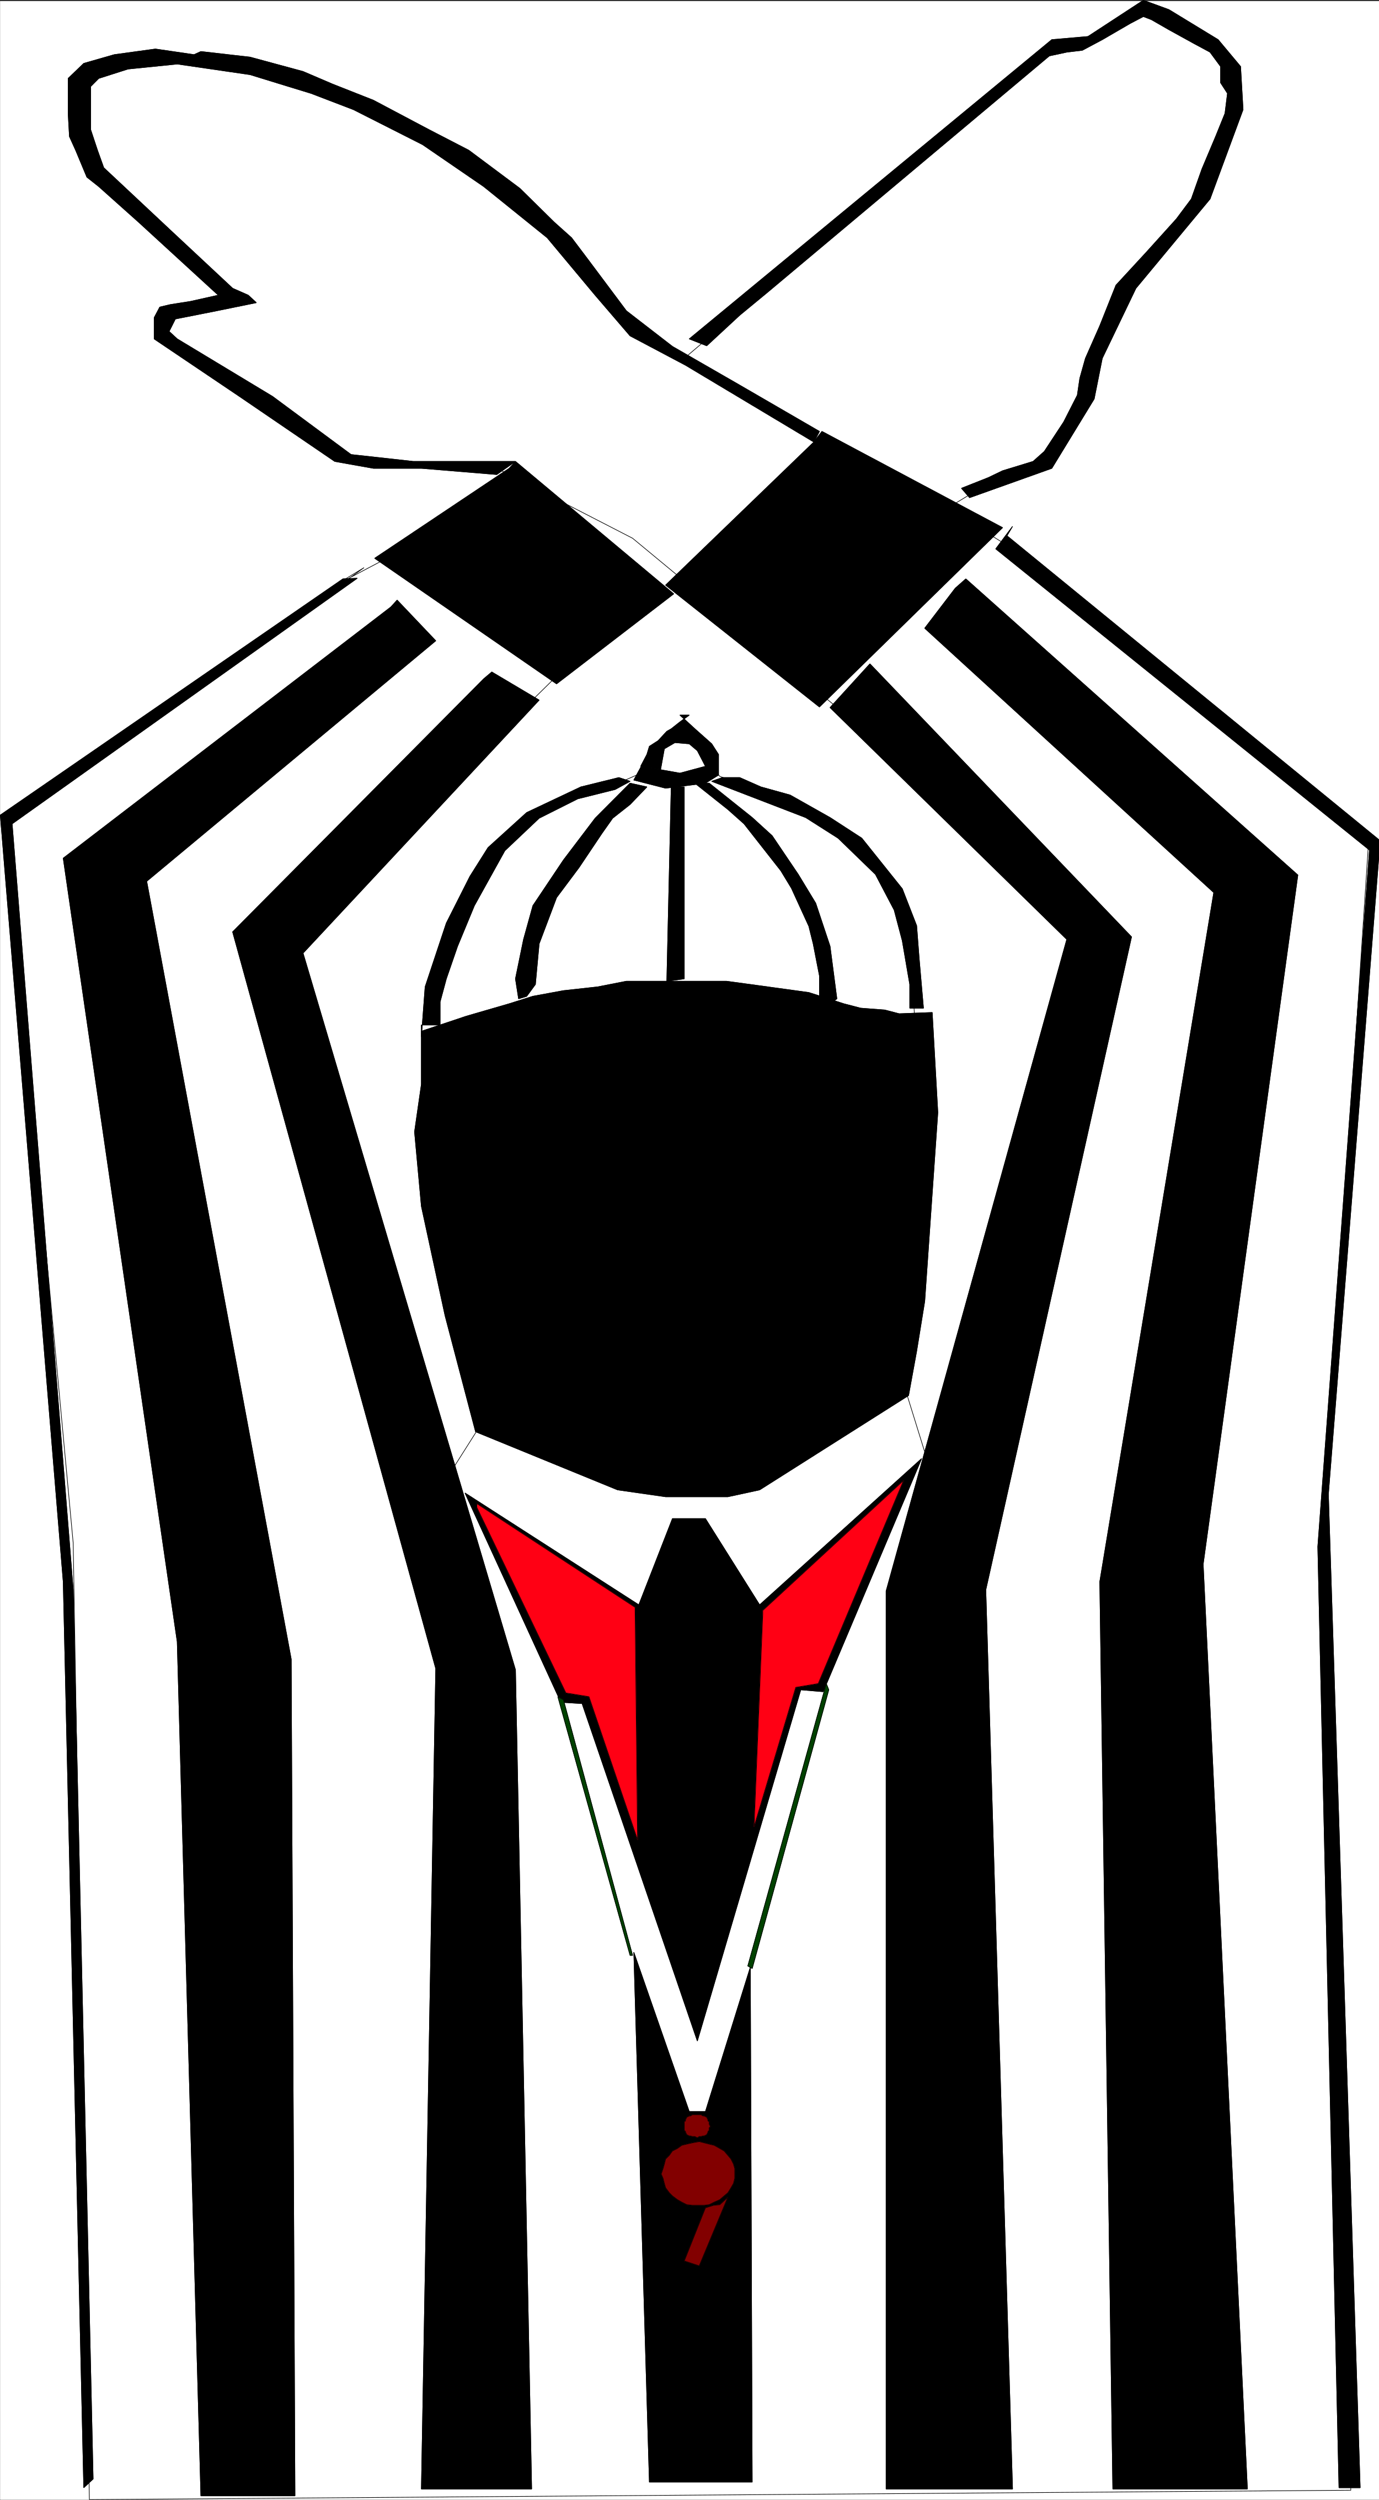 <svg width="2202.578" height="3991.802" viewBox="0 0 1651.934 2993.852" xmlns="http://www.w3.org/2000/svg"><rect x="0" y="0" width="1651.934" height="2993.852" fill="#333333" stroke="none"/><defs><clipPath id="a"><path d="M0 0h1651.57v2993H0Zm0 0"/></clipPath><clipPath id="b"><path d="M0 0h1651.57v2992.184H0Zm0 0"/></clipPath><clipPath id="c"><path d="M7 10h1632v2982.184H7Zm0 0"/></clipPath><clipPath id="d"><path d="M6 9h1634v2983.184H6Zm0 0"/></clipPath><clipPath id="e"><path d="M1192 629h459.57v2349H1192Zm0 0"/></clipPath><clipPath id="f"><path d="M1191 628h460.57v2351H1191Zm0 0"/></clipPath></defs><g clip-path="url(#a)" transform="translate(.363 1.303)"><path style="fill:#fff;fill-opacity:1;fill-rule:nonzero;stroke:none" d="M0 2992.184h1652.871V-.961H0Zm0 0"/></g><g clip-path="url(#b)" transform="translate(.363 1.303)"><path style="fill:#fff;fill-opacity:1;fill-rule:evenodd;stroke:#fff;stroke-width:.14;stroke-linecap:square;stroke-linejoin:bevel;stroke-miterlimit:10;stroke-opacity:1" d="M0 .5h317.25V575H0Zm0 0" transform="matrix(5.21 0 0 -5.21 0 2994.79)"/></g><g clip-path="url(#c)" transform="translate(.363 1.303)"><path style="fill:#fff;fill-opacity:1;fill-rule:evenodd;stroke:none" d="m396.219 702.441 158.957-83.828 158.957 142.91-158.957 156.403-209.7 201.316 50.743 275.348 119.414 404.816 97.742-154.164-88.781-417.527-8.961-48.61 28.344-83.828 42.566-74.816 88.047-68.094 55.226-11.254 52.985-23.187 20.894-40.375 29.852 3.699 18.652 36.676 9.692 10.472 88.047 32.2 82.058 51.633 46.266 76.324 13.441 67.312 8.961 155.676-18.652 344.227 48.508 156.351 189.539-656.254-29.856-71.793L757.43 643.31l-162.707-83.78-185.79-11.984L194.02 400.105l2.968-23.914 68.668-19.484h11.203L167.137 249.691l-60.438-59.859-9.687-59.863 6.718-43.403 42.516-16.46h100.031l99.2 12.761 129.882 62.106 129.051 80.804 88.832 83.778 61.164 71.117 64.918 47.152 289.57-246.226 150.727-122.696 47.723-12.71 65.699-35.95 49.234 23.965 33.606 24.695 20.11 30.688v53.14l-23.86 50.852-22.406 56.11-39.543 47.152-36.575 40.43-20.89 43.398-18.653 42.672-14.171 40.375-19.38 47.152-29.855 40.43-76.847 32.144-39.543 23.965 97.011 59.863 407.422 344.958-50.02 763.992 29.126 1204.761-1511.11 11.2L87.32 1846.559 7.45 988.262l428.316-309.785Zm0 0"/></g><g clip-path="url(#d)" transform="translate(.363 1.303)"><path style="fill:none;stroke:#fff;stroke-width:.14;stroke-linecap:square;stroke-linejoin:bevel;stroke-miterlimit:10;stroke-opacity:1" d="m76.05 439.99 30.51 16.09 30.51-27.43-30.51-30.02-40.25-38.64 9.74-52.85 22.92-77.7 18.76 29.59-17.04 80.14-1.72 9.33 5.44 16.09 8.17 14.36 16.9 13.07 10.6 2.16 10.17 4.45 4.01 7.75 5.73-.71 3.58-7.04 1.86-2.01 16.9-6.18 15.75-9.91 8.88-14.65 2.58-12.92 1.72-29.88-3.58-66.07 9.31-30.01 36.38 125.96-5.73 13.78-102.26 84.6-31.23 16.08-35.66 2.3-41.25 28.3.57 4.59 13.18 3.74h2.15l-21.06 20.54-11.6 11.49-1.86 11.49 1.29 8.33 8.16 3.16h19.2l19.04-2.45 24.93-11.92 24.77-15.51 17.05-16.08 11.74-13.65 12.46-9.05 55.58 47.26 28.93 23.55 9.16 2.44 12.61 6.9 9.45-4.6 6.45-4.74 3.86-5.89v-10.2l-4.58-9.76-4.3-10.77-7.59-9.05-7.02-7.76-4.01-8.33-3.58-8.19-2.72-7.75-3.72-9.05-5.73-7.76-14.75-6.17-7.59-4.6 18.62-11.49 78.2-66.21-9.6-146.64 5.59-231.24L20.48.5l-3.72 219.89L1.43 385.13l82.21 59.46Zm0 0" transform="matrix(5.21 0 0 -5.21 0 2994.79)"/></g><path style="fill:none;stroke:#000;stroke-width:.14;stroke-linecap:square;stroke-linejoin:bevel;stroke-miterlimit:10;stroke-opacity:1" d="m76.05 439.99 30.51 16.09 30.51-27.43-30.51-30.02-40.25-38.64 9.74-52.85 22.92-77.7 18.76 29.59-17.04 80.14-1.72 9.33 5.44 16.09 8.17 14.36 16.9 13.07 10.6 2.16 10.17 4.45 4.01 7.75 5.73-.71 3.58-7.04 1.86-2.01 16.9-6.18 15.75-9.91 8.88-14.65 2.58-12.92 1.72-29.88-3.58-66.07 9.31-30.01 36.38 125.96-5.73 13.78-102.26 84.6-31.23 16.08-35.66 2.3-41.25 28.3.57 4.59 13.18 3.74h2.15l-21.06 20.54-11.6 11.49-1.86 11.49 1.29 8.33 8.16 3.16h19.2l19.04-2.45 24.93-11.92 24.77-15.51 17.05-16.08 11.74-13.65 12.46-9.05 55.58 47.26 28.93 23.55 9.16 2.44 12.61 6.9 9.45-4.6 6.45-4.74 3.86-5.89v-10.2l-4.58-9.76-4.3-10.77-7.59-9.05-7.02-7.76-4.01-8.33-3.58-8.19-2.72-7.75-3.72-9.05-5.73-7.76-14.75-6.17-7.59-4.6 18.62-11.49 78.2-66.21-9.6-146.64 5.59-231.24L20.48.5l-3.72 219.89L1.43 385.13l82.21 59.46Zm0 0" transform="matrix(5.21 0 0 -5.21 .363 2996.093)"/><path style="fill:#000;fill-opacity:1;fill-rule:evenodd;stroke:#000;stroke-width:.14;stroke-linecap:square;stroke-linejoin:bevel;stroke-miterlimit:10;stroke-opacity:1" d="m44.54 562.5 1.58.72 11.31-1.29 12.18-3.3 6.73-2.88 9.45-3.73 12.75-6.75 9.17-4.74 11.74-8.76 7.88-7.76 4.01-3.59 3.58-4.74 9.02-12.06 10.6-8.19 15.47-8.9 18.33-10.63-1.28-2.44-29.51 17.66-12.75 6.75-8.02 9.34-11.03 13.21-14.61 11.78-14.03 9.62-15.9 8.05-9.74 3.73-7.02 2.15-7.02 2.16-16.75 2.44-11.32-1.15-6.73-2.15-1.86-1.87v-9.91l1.57-4.74 1.44-4.02 15.03-14.08 14.61-13.64 3.58-1.58 1.87-1.72-9.17-1.87-9.45-1.87-1.44-2.87 1.87-1.72 21.91-13.22 18.05-13.36L94.96 469h23.49l-4.3-3.01-17.33 1.43H85.79L76.91 469 55 483.94l-19.62 13.22v4.88l1.29 2.44 2.43.57 4.58.72 6.45 1.44-18.33 16.8-9.17 8.19-2.72 2.15-2.58 6.18-1.43 3.16-.29 5.17v8.19l3.58 3.44 7.02 2.01 9.45 1.3zm0 0" transform="matrix(5.21 0 0 -5.21 .363 2996.093)"/><path style="fill:none;stroke:#000;stroke-width:.14;stroke-linecap:square;stroke-linejoin:bevel;stroke-miterlimit:10;stroke-opacity:1" d="m44.54 562.5 1.58.72 11.31-1.29 12.18-3.3 6.73-2.88 9.45-3.73 12.75-6.75 9.17-4.74 11.74-8.76 7.88-7.76 4.01-3.59 3.58-4.74 9.02-12.06 10.6-8.19 15.47-8.9 18.33-10.63-1.28-2.44-29.51 17.66-12.75 6.75-8.02 9.34-11.03 13.21-14.61 11.78-14.03 9.62-15.9 8.05-9.74 3.73-7.02 2.15-7.02 2.16-16.75 2.44-11.32-1.15-6.73-2.15-1.86-1.87v-9.91l1.57-4.74 1.44-4.02 15.03-14.08 14.61-13.64 3.58-1.58 1.87-1.72-9.17-1.87-9.45-1.87-1.44-2.87 1.87-1.72 21.91-13.22 18.05-13.36L94.96 469h23.49l-4.3-3.01-17.33 1.43H85.79L76.91 469 55 483.94l-19.62 13.22v4.88l1.29 2.44 2.43.57 4.58.72 6.45 1.44-18.33 16.8-9.17 8.19-2.72 2.15-2.58 6.18-1.43 3.16-.29 5.17v8.19l3.58 3.44 7.02 2.01 9.45 1.3zm0 0" transform="matrix(5.21 0 0 -5.21 .363 2996.093)"/><path style="fill:#000;fill-opacity:1;fill-rule:evenodd;stroke:#000;stroke-width:.14;stroke-linecap:square;stroke-linejoin:bevel;stroke-miterlimit:10;stroke-opacity:1" d="m118.45 469 36.38-30.44-26.93-20.69-41.82 28.87 30.94 20.68zm0 0" transform="matrix(5.21 0 0 -5.21 .363 2996.093)"/><path style="fill:none;stroke:#000;stroke-width:.14;stroke-linecap:square;stroke-linejoin:bevel;stroke-miterlimit:10;stroke-opacity:1" d="m118.45 469 36.38-30.44-26.93-20.69-41.82 28.87 30.94 20.68zm0 0" transform="matrix(5.21 0 0 -5.21 .363 2996.093)"/><g clip-path="url(#e)" transform="translate(.363 1.303)"><path style="fill:#000;fill-opacity:1;fill-rule:evenodd;stroke:none" d="m1205.906 640.34 446.965 365.168-61.945 782.699 38.086 1189.754h-25.375l-25.371-1126.922 61.894-834.328-447.695-360.691 20.11-26.934zm0 0"/></g><g clip-path="url(#f)" transform="translate(.363 1.303)"><path style="fill:none;stroke:#000;stroke-width:.14;stroke-linecap:square;stroke-linejoin:bevel;stroke-miterlimit:10;stroke-opacity:1" d="m231.46 451.91 85.79-70.09-11.89-150.23 7.31-228.36h-4.87l-4.87 216.3 11.88 160.14-85.93 69.23 3.86 5.17zm0 0" transform="matrix(5.21 0 0 -5.21 0 2994.79)"/><path style="fill:none;stroke:#000;stroke-width:.14;stroke-linecap:square;stroke-linejoin:bevel;stroke-miterlimit:10;stroke-opacity:1" d="m231.46 451.91 85.79-70.09-11.89-150.23 7.31-228.36h-4.87l-4.87 216.3 11.88 160.14-85.93 69.23 3.86 5.17zm0 0" transform="matrix(5.21 0 0 -5.21 0 2994.79)"/></g><path style="fill:#000;fill-opacity:1;fill-rule:evenodd;stroke:#000;stroke-width:.14;stroke-linecap:square;stroke-linejoin:bevel;stroke-miterlimit:10;stroke-opacity:1" d="m222 442 76.34-68.07-21.77-158.42L286.74 2.94H255.8l-3 208.55 26.21 158.41-66.46 60.76 7.02 9.19zm0 0" transform="matrix(5.21 0 0 -5.21 .363 2996.093)"/><path style="fill:none;stroke:#000;stroke-width:.14;stroke-linecap:square;stroke-linejoin:bevel;stroke-miterlimit:10;stroke-opacity:1" d="m222 442 76.34-68.07-21.77-158.42L286.74 2.94H255.8l-3 208.55 26.21 158.41-66.46 60.76 7.02 9.19zm0 0" transform="matrix(5.21 0 0 -5.21 .363 2996.093)"/><path style="fill:#000;fill-opacity:1;fill-rule:evenodd;stroke:#000;stroke-width:.14;stroke-linecap:square;stroke-linejoin:bevel;stroke-miterlimit:10;stroke-opacity:1" d="M82.07 442.15 2.72 385.7l14.04-176.08L21.34 5.24l-2.15-2.01-4.72 208.26L0 387.71 78.78 442Zm0 0" transform="matrix(5.21 0 0 -5.21 .363 2996.093)"/><path style="fill:none;stroke:#000;stroke-width:.14;stroke-linecap:square;stroke-linejoin:bevel;stroke-miterlimit:10;stroke-opacity:1" d="M82.07 442.15 2.72 385.7l14.04-176.08L21.34 5.24l-2.15-2.01-4.72 208.26L0 387.71 78.78 442Zm0 0" transform="matrix(5.21 0 0 -5.21 .363 2996.093)"/><path style="fill:#000;fill-opacity:1;fill-rule:evenodd;stroke:#000;stroke-width:.14;stroke-linecap:square;stroke-linejoin:bevel;stroke-miterlimit:10;stroke-opacity:1" d="m91.24 437.12 8.88-9.34-66.46-55.29 33.23-178.81.86-192.32H46.12L40.68 197.7 14.47 377.8l75.33 57.74zm0 0" transform="matrix(5.21 0 0 -5.21 .363 2996.093)"/><path style="fill:none;stroke:#000;stroke-width:.14;stroke-linecap:square;stroke-linejoin:bevel;stroke-miterlimit:10;stroke-opacity:1" d="m91.24 437.12 8.88-9.34-66.46-55.29 33.23-178.81.86-192.32H46.12L40.68 197.7 14.47 377.8l75.33 57.74zm0 0" transform="matrix(5.21 0 0 -5.21 .363 2996.093)"/><path style="fill:#000;fill-opacity:1;fill-rule:evenodd;stroke:#000;stroke-width:.14;stroke-linecap:square;stroke-linejoin:bevel;stroke-miterlimit:10;stroke-opacity:1" d="m199.95 422.47 60.15-62.76-33.51-150.09 6.15-206.68h-29.07v206.39l41.54 149.8-54.43 53.29zm0 0" transform="matrix(5.21 0 0 -5.21 .363 2996.093)"/><path style="fill:none;stroke:#000;stroke-width:.14;stroke-linecap:square;stroke-linejoin:bevel;stroke-miterlimit:10;stroke-opacity:1" d="m199.95 422.47 60.15-62.76-33.51-150.09 6.15-206.68h-29.07v206.39l41.54 149.8-54.43 53.29zm0 0" transform="matrix(5.21 0 0 -5.21 .363 2996.093)"/><path style="fill:#000;fill-opacity:1;fill-rule:evenodd;stroke:#000;stroke-width:.14;stroke-linecap:square;stroke-linejoin:bevel;stroke-miterlimit:10;stroke-opacity:1" d="m113.01 420.6 10.88-6.46-54.28-58.17 48.84-164.74 3.72-188.29H96.82l3.3 188.58-46.7 169.34 57.72 58.16zm0 0" transform="matrix(5.21 0 0 -5.21 .363 2996.093)"/><path style="fill:none;stroke:#000;stroke-width:.14;stroke-linecap:square;stroke-linejoin:bevel;stroke-miterlimit:10;stroke-opacity:1" d="m113.01 420.6 10.88-6.46-54.28-58.17 48.84-164.74 3.72-188.29H96.82l3.3 188.58-46.7 169.34 57.72 58.16zm0 0" transform="matrix(5.21 0 0 -5.21 .363 2996.093)"/><path style="fill:#000;fill-opacity:1;fill-rule:evenodd;stroke:#000;stroke-width:.14;stroke-linecap:square;stroke-linejoin:bevel;stroke-miterlimit:10;stroke-opacity:1" d="m156.26 410.69 3.44-3.16 3.87-3.44 1.57-2.45v-4.73l-3.01-1.87-9.16-1.15-7.31 1.87 1.72 3.16 8.88-1.58 5.87 1.58-1.86 3.59-1.86 1.58-3.29.28-2.44-1.43-.86-4.74-4.58.72 1.43 2.72.57 1.87 2.01 1.29 2 2.16 1.01.57 2 1.58 2.15 1.58zm0 0" transform="matrix(5.21 0 0 -5.21 .363 2996.093)"/><path style="fill:none;stroke:#000;stroke-width:.14;stroke-linecap:square;stroke-linejoin:bevel;stroke-miterlimit:10;stroke-opacity:1" d="m156.26 410.69 3.44-3.16 3.87-3.44 1.57-2.45v-4.73l-3.01-1.87-9.16-1.15-7.31 1.87 1.72 3.16 8.88-1.58 5.87 1.58-1.86 3.59-1.86 1.58-3.29.28-2.44-1.43-.86-4.74-4.58.72 1.43 2.72.57 1.87 2.01 1.29 2 2.16 1.01.57 2 1.58 2.15 1.58zm0 0" transform="matrix(5.21 0 0 -5.21 .363 2996.093)"/><path style="fill:#000;fill-opacity:1;fill-rule:evenodd;stroke:#000;stroke-width:.14;stroke-linecap:square;stroke-linejoin:bevel;stroke-miterlimit:10;stroke-opacity:1" d="m170.01 396.33 4.87-2.15 6.73-1.87 9.17-5.17 7.3-4.74 9.31-11.63 3.3-8.48.57-7.47 1-11.49h-3.15v5.46l-1.72 10.05-1.86 7.04-4.3 8.19-8.59 8.33-7.45 4.74-21.62 8.33 2.43.86zm0 0" transform="matrix(5.21 0 0 -5.21 .363 2996.093)"/><path style="fill:none;stroke:#000;stroke-width:.14;stroke-linecap:square;stroke-linejoin:bevel;stroke-miterlimit:10;stroke-opacity:1" d="m170.01 396.33 4.87-2.15 6.73-1.87 9.17-5.17 7.3-4.74 9.31-11.63 3.3-8.48.57-7.47 1-11.49h-3.15v5.46l-1.72 10.05-1.86 7.04-4.3 8.19-8.59 8.33-7.45 4.74-21.62 8.33 2.43.86zm0 0" transform="matrix(5.21 0 0 -5.21 .363 2996.093)"/><path style="fill:#000;fill-opacity:1;fill-rule:evenodd;stroke:#000;stroke-width:.14;stroke-linecap:square;stroke-linejoin:bevel;stroke-miterlimit:10;stroke-opacity:1" d="m144.8 390.15-4.01-3.16-2.43-3.44-5.3-7.9-5.16-6.9-4.01-10.62-.86-9.34-2-2.73-1.86-.57-.72 4.59 1.86 9.05 2.15 7.76 7.02 10.48 7.3 9.62 8.02 8.05 3.87-.86zm0 0" transform="matrix(5.21 0 0 -5.21 .363 2996.093)"/><path style="fill:none;stroke:#000;stroke-width:.14;stroke-linecap:square;stroke-linejoin:bevel;stroke-miterlimit:10;stroke-opacity:1" d="m144.8 390.15-4.01-3.16-2.43-3.44-5.3-7.9-5.16-6.9-4.01-10.62-.86-9.34-2-2.73-1.86-.57-.72 4.59 1.86 9.05 2.15 7.76 7.02 10.48 7.3 9.62 8.02 8.05 3.87-.86zm0 0" transform="matrix(5.21 0 0 -5.21 .363 2996.093)"/><path style="fill:#000;fill-opacity:1;fill-rule:evenodd;stroke:#000;stroke-width:.14;stroke-linecap:square;stroke-linejoin:bevel;stroke-miterlimit:10;stroke-opacity:1" d="m162.99 395.04 9.89-7.9 4.58-4.17 6.01-8.9 4.01-6.61 3.3-9.91 1.57-12.06-1.57-1.15-2.44 1.72v4.74l-1.43 7.33-1 4.02-4.01 8.76-2.44 4.02-8.45 10.77-3.72 3.31-7.59 6.03zm0 0" transform="matrix(5.21 0 0 -5.21 .363 2996.093)"/><path style="fill:none;stroke:#000;stroke-width:.14;stroke-linecap:square;stroke-linejoin:bevel;stroke-miterlimit:10;stroke-opacity:1" d="m162.99 395.04 9.89-7.9 4.58-4.17 6.01-8.9 4.01-6.61 3.3-9.91 1.57-12.06-1.57-1.15-2.44 1.72v4.74l-1.43 7.33-1 4.02-4.01 8.76-2.44 4.02-8.45 10.77-3.72 3.31-7.59 6.03zm0 0" transform="matrix(5.21 0 0 -5.21 .363 2996.093)"/><path style="fill:#000;fill-opacity:1;fill-rule:evenodd;stroke:#000;stroke-width:.14;stroke-linecap:square;stroke-linejoin:bevel;stroke-miterlimit:10;stroke-opacity:1" d="m157.26 350.08-4.01-.57 1.01 44.67h3zm0 0" transform="matrix(5.21 0 0 -5.21 .363 2996.093)"/><path style="fill:none;stroke:#000;stroke-width:.14;stroke-linecap:square;stroke-linejoin:bevel;stroke-miterlimit:10;stroke-opacity:1" d="m157.26 350.08-4.01-.57 1.01 44.67h3zm0 0" transform="matrix(5.21 0 0 -5.21 .363 2996.093)"/><path style="fill:#000;fill-opacity:1;fill-rule:evenodd;stroke:#000;stroke-width:.14;stroke-linecap:square;stroke-linejoin:bevel;stroke-miterlimit:10;stroke-opacity:1" d="m147.24 346.06 12.46.86 17.76-1.43 16.47-4.02 14.32-2.59-105.7-3.45 5.16 1.87 4.44 1.58 7.87 2.59 6.31 1.86 13.46 2.16 4.15.57zm0 0" transform="matrix(5.21 0 0 -5.21 .363 2996.093)"/><path style="fill:none;stroke:#000;stroke-width:.14;stroke-linecap:square;stroke-linejoin:bevel;stroke-miterlimit:10;stroke-opacity:1" d="m147.24 346.06 12.46.86 17.76-1.43 16.47-4.02 14.32-2.59-105.7-3.45 5.16 1.87 4.44 1.58 7.87 2.59 6.31 1.86 13.46 2.16 4.15.57zm0 0" transform="matrix(5.21 0 0 -5.21 .363 2996.093)"/><path style="fill:#000;fill-opacity:1;fill-rule:evenodd;stroke:#000;stroke-width:.14;stroke-linecap:square;stroke-linejoin:bevel;stroke-miterlimit:10;stroke-opacity:1" d="m214.27 342.33 1.29-22.98-3.01-43.38-1.86-11.49-1.86-10.19-34.24-21.69-7.3-1.58h-14.32l-11.03 1.58-32.66 13.36-7.02 26.71-5.44 25.13-1.57 17.1 1.57 10.91v12.21l10.31 3.45 9.89 2.87 5.44 1.72 7.02 1.29 7.88.87 6.58 1.29H167l9.46-1.29 9.45-1.3 8.02-2.58 3.87-1.01 5.58-.43 3.3-.86zm0 0" transform="matrix(5.21 0 0 -5.21 .363 2996.093)"/><path style="fill:none;stroke:#000;stroke-width:.14;stroke-linecap:square;stroke-linejoin:bevel;stroke-miterlimit:10;stroke-opacity:1" d="m214.27 342.33 1.29-22.98-3.01-43.38-1.86-11.49-1.86-10.19-34.24-21.69-7.3-1.58h-14.32l-11.03 1.58-32.66 13.36-7.02 26.71-5.44 25.13-1.57 17.1 1.57 10.91v12.21l10.31 3.45 9.89 2.87 5.44 1.72 7.02 1.29 7.88.87 6.58 1.29H167l9.46-1.29 9.45-1.3 8.02-2.58 3.87-1.01 5.58-.43 3.3-.86zm0 0" transform="matrix(5.21 0 0 -5.21 .363 2996.093)"/><path style="fill:#000;fill-opacity:1;fill-rule:evenodd;stroke:#000;stroke-width:.14;stroke-linecap:square;stroke-linejoin:bevel;stroke-miterlimit:10;stroke-opacity:1" d="M154.54 225.99h7.59l12.46-19.82 37.24 33.61-22.63-53.57-5.15.43-23.78-80.72-26.5 77.56-4.87.29-22.05 48.11 39.96-25.71zm0 0" transform="matrix(5.21 0 0 -5.21 .363 2996.093)"/><path style="fill:none;stroke:#000;stroke-width:.14;stroke-linecap:square;stroke-linejoin:bevel;stroke-miterlimit:10;stroke-opacity:1" d="M154.54 225.99h7.59l12.46-19.82 37.24 33.61-22.63-53.57-5.15.43-23.78-80.72-26.5 77.56-4.87.29-22.05 48.11 39.96-25.71zm0 0" transform="matrix(5.21 0 0 -5.21 .363 2996.093)"/><path style="fill:#000;fill-opacity:1;fill-rule:evenodd;stroke:#000;stroke-width:.14;stroke-linecap:square;stroke-linejoin:bevel;stroke-miterlimit:10;stroke-opacity:1" d="m145.66 126.32 12.75-36.63h3.72l10.32 33.18.43-118.35h-23.64zm0 0" transform="matrix(5.21 0 0 -5.21 .363 2996.093)"/><path style="fill:none;stroke:#000;stroke-width:.14;stroke-linecap:square;stroke-linejoin:bevel;stroke-miterlimit:10;stroke-opacity:1" d="m145.66 126.32 12.75-36.63h3.72l10.32 33.18.43-118.35h-23.64zm0 0" transform="matrix(5.21 0 0 -5.21 .363 2996.093)"/><path style="fill:#000;fill-opacity:1;fill-rule:evenodd;stroke:#000;stroke-width:.14;stroke-linecap:square;stroke-linejoin:bevel;stroke-miterlimit:10;stroke-opacity:1" d="m96.82 336.73.86 11.49 4.87 14.65 5.44 10.77 4.16 6.6 8.88 8.05 12.46 5.89 8.73 2.15 2.58-.86-3.43-1.87-8.6-2.15-8.88-4.46-7.88-7.46-7.01-12.64-3.87-9.34-2.58-7.47-1.43-5.31v-5.31h-4.3zm0 0" transform="matrix(5.21 0 0 -5.21 .363 2996.093)"/><path style="fill:none;stroke:#000;stroke-width:.14;stroke-linecap:square;stroke-linejoin:bevel;stroke-miterlimit:10;stroke-opacity:1" d="m96.82 336.73.86 11.49 4.87 14.65 5.44 10.77 4.16 6.6 8.88 8.05 12.46 5.89 8.73 2.15 2.58-.86-3.43-1.87-8.6-2.15-8.88-4.46-7.88-7.46-7.01-12.64-3.87-9.34-2.58-7.47-1.43-5.31v-5.31h-4.3zm0 0" transform="matrix(5.21 0 0 -5.21 .363 2996.093)"/><path style="fill:#820000;fill-opacity:1;fill-rule:evenodd;stroke:#820000;stroke-width:.14;stroke-linecap:square;stroke-linejoin:bevel;stroke-miterlimit:10;stroke-opacity:1" d="M160.27 88.97h.86l.43-.28h.29l.57-.29.29-.58v-.28l.28-.15v-.57l.29-.58-.29-.28v-.58l-.28-.28v-.15l-.29-.57-.57-.29h-.29l-.43-.14h-.43l-.43-.29-.57.29h-.57l-.43.14h-.29l-.57.29-.29.57v.15l-.29.28v2.01l.29.15v.28l.29.58.57.29h.29l.43.28zm0 0" transform="matrix(5.21 0 0 -5.21 .363 2996.093)"/><path style="fill:none;stroke:#000;stroke-width:.14;stroke-linecap:square;stroke-linejoin:bevel;stroke-miterlimit:10;stroke-opacity:1" d="M160.27 88.97h.86l.43-.28h.29l.57-.29.29-.58v-.28l.28-.15v-.57l.29-.58-.29-.28v-.58l-.28-.28v-.15l-.29-.57-.57-.29h-.29l-.43-.14h-.43l-.43-.29-.57.29h-.57l-.43.14h-.29l-.57.29-.29.57v.15l-.29.28v2.01l.29.15v.28l.29.58.57.29h.29l.43.28zm0 0" transform="matrix(5.21 0 0 -5.21 .363 2996.093)"/><path style="fill:#820000;fill-opacity:1;fill-rule:evenodd;stroke:#820000;stroke-width:.14;stroke-linecap:square;stroke-linejoin:bevel;stroke-miterlimit:10;stroke-opacity:1" d="m160.7 82.8 1.15-.29 1.14-.29 1.15-.28 1.29-.72 1-.58.86-1 .72-.86.57-1.15.29-1.01v-2.3l-.29-1.15-.57-1-.72-1.15-.86-.72-1-.86-1.29-.57-1.15-.58-1.14-.14h-2.72l-1.29.14-1.15.58-1 .57-1.15.86-.71.72-.86 1.15-.29 1-.29 1.15-.43 1.01.43 1.29.29 1.01.29 1.15.86.86.71 1 1.15.58 1 .72 1.15.28 1.29.29zm0 0" transform="matrix(5.21 0 0 -5.21 .363 2996.093)"/><path style="fill:none;stroke:#000;stroke-width:.14;stroke-linecap:square;stroke-linejoin:bevel;stroke-miterlimit:10;stroke-opacity:1" d="m160.7 82.8 1.15-.29 1.14-.29 1.15-.28 1.29-.72 1-.58.86-1 .72-.86.57-1.15.29-1.01v-2.3l-.29-1.15-.57-1-.72-1.15-.86-.72-1-.86-1.29-.57-1.15-.58-1.14-.14h-2.72l-1.29.14-1.15.58-1 .57-1.15.86-.71.72-.86 1.15-.29 1-.29 1.15-.43 1.01.43 1.29.29 1.01.29 1.15.86.86.71 1 1.15.58 1 .72 1.15.28 1.29.29zm0 0" transform="matrix(5.21 0 0 -5.21 .363 2996.093)"/><path style="fill:#820000;fill-opacity:1;fill-rule:evenodd;stroke:#820000;stroke-width:.14;stroke-linecap:square;stroke-linejoin:bevel;stroke-miterlimit:10;stroke-opacity:1" d="m167.29 70.01-6.59-15.79-3.44 1.14 4.87 12.21 1.87.58 1.43.14zm0 0" transform="matrix(5.21 0 0 -5.21 .363 2996.093)"/><path style="fill:none;stroke:#000;stroke-width:.14;stroke-linecap:square;stroke-linejoin:bevel;stroke-miterlimit:10;stroke-opacity:1" d="m167.29 70.01-6.59-15.79-3.44 1.14 4.87 12.21 1.87.58 1.43.14zm0 0" transform="matrix(5.21 0 0 -5.21 .363 2996.093)"/><path style="fill:#000;fill-opacity:1;fill-rule:evenodd;stroke:#000;stroke-width:.14;stroke-linecap:square;stroke-linejoin:bevel;stroke-miterlimit:10;stroke-opacity:1" d="m230.45 466.85 7.02 2.15 2.58 2.3 4.44 6.75 3.15 6.18.57 3.88 1.29 4.59 3.3 7.47 3.72 9.34 7.02 7.61 6.87 7.61 3.44 4.6 2.44 6.89 3.15 7.47 2.15 5.31.57 4.6-1.58 2.44v3.74l-2.43 3.3-3.73 2.01-5.73 3.16-4.01 2.3-1.86.72-3.01-1.58-6.44-3.74-4.58-2.44-3.58-.43-4.01-.86-64.74-54.29-6.45-5.32-7.59-7.03-4.01 1.58 83.36 68.79 8.31.72 12.74 8.33 5.87-2.15 11.32-6.9 5.16-6.17.57-9.91-7.59-20.54-17.05-20.54-7.73-16.09-1.86-9.33-9.74-15.95-18.91-6.75-1.86 2.16 6.16 2.44zm0 0" transform="matrix(5.21 0 0 -5.21 .363 2996.093)"/><path style="fill:none;stroke:#000;stroke-width:.14;stroke-linecap:square;stroke-linejoin:bevel;stroke-miterlimit:10;stroke-opacity:1" d="m230.45 466.85 7.02 2.15 2.58 2.3 4.44 6.75 3.15 6.18.57 3.88 1.29 4.59 3.3 7.47 3.72 9.34 7.02 7.61 6.87 7.61 3.44 4.6 2.44 6.89 3.15 7.47 2.15 5.31.57 4.6-1.58 2.44v3.74l-2.43 3.3-3.73 2.01-5.73 3.16-4.01 2.3-1.86.72-3.01-1.58-6.44-3.74-4.58-2.44-3.58-.43-4.01-.86-64.74-54.29-6.45-5.32-7.59-7.03-4.01 1.58 83.36 68.79 8.31.72 12.74 8.33 5.87-2.15 11.32-6.9 5.16-6.17.57-9.91-7.59-20.54-17.05-20.54-7.73-16.09-1.86-9.33-9.74-15.95-18.91-6.75-1.86 2.16 6.16 2.44zm0 0" transform="matrix(5.21 0 0 -5.21 .363 2996.093)"/><path style="fill:#000;fill-opacity:1;fill-rule:evenodd;stroke:#000;stroke-width:.14;stroke-linecap:square;stroke-linejoin:bevel;stroke-miterlimit:10;stroke-opacity:1" d="m187.06 473.46 1.86 2.44 41.53-22.12-42.11-41.22-35.37 28.01zm0 0" transform="matrix(5.21 0 0 -5.21 .363 2996.093)"/><path style="fill:none;stroke:#000;stroke-width:.14;stroke-linecap:square;stroke-linejoin:bevel;stroke-miterlimit:10;stroke-opacity:1" d="m187.06 473.46 1.86 2.44 41.53-22.12-42.11-41.22-35.37 28.01zm0 0" transform="matrix(5.21 0 0 -5.21 .363 2996.093)"/><path style="fill:#004200;fill-opacity:1;fill-rule:evenodd;stroke:#004200;stroke-width:.14;stroke-linecap:square;stroke-linejoin:bevel;stroke-miterlimit:10;stroke-opacity:1" d="m190.49 186.64-17.61-64.06-1.01.58 18.05 64.91zm0 0" transform="matrix(5.21 0 0 -5.21 .363 2996.093)"/><path style="fill:none;stroke:#000;stroke-width:.14;stroke-linecap:square;stroke-linejoin:bevel;stroke-miterlimit:10;stroke-opacity:1" d="m190.49 186.64-17.61-64.06-1.01.58 18.05 64.91zm0 0" transform="matrix(5.21 0 0 -5.21 .363 2996.093)"/><path style="fill:#004200;fill-opacity:1;fill-rule:evenodd;stroke:#004200;stroke-width:.14;stroke-linecap:square;stroke-linejoin:bevel;stroke-miterlimit:10;stroke-opacity:1" d="m129.48 184.34 15.9-58.74h-.58l-16.61 59.46zm0 0" transform="matrix(5.21 0 0 -5.21 .363 2996.093)"/><path style="fill:none;stroke:#000;stroke-width:.14;stroke-linecap:square;stroke-linejoin:bevel;stroke-miterlimit:10;stroke-opacity:1" d="m129.48 184.34 15.9-58.74h-.58l-16.61 59.46zm0 0" transform="matrix(5.21 0 0 -5.21 .363 2996.093)"/><path style="fill:#ff0014;fill-opacity:1;fill-rule:evenodd;stroke:#ff0014;stroke-width:.14;stroke-linecap:square;stroke-linejoin:bevel;stroke-miterlimit:10;stroke-opacity:1" d="m175.31 204.88 32.37 29.87-19.62-46.68-5.16-.86-9.59-32.03 2 48.84zm0 0" transform="matrix(5.21 0 0 -5.21 .363 2996.093)"/><path style="fill:none;stroke:#000;stroke-width:.14;stroke-linecap:square;stroke-linejoin:bevel;stroke-miterlimit:10;stroke-opacity:1" d="m175.31 204.88 32.37 29.87-19.62-46.68-5.16-.86-9.59-32.03 2 48.84zm0 0" transform="matrix(5.21 0 0 -5.21 .363 2996.093)"/><path style="fill:#ff0014;fill-opacity:1;fill-rule:evenodd;stroke:#ff0014;stroke-width:.14;stroke-linecap:square;stroke-linejoin:bevel;stroke-miterlimit:10;stroke-opacity:1" d="m109.57 229.44 36.38-23.84.57-53.43-11.17 32.89-5.3.86-20.48 42.66zm0 0" transform="matrix(5.21 0 0 -5.21 .363 2996.093)"/><path style="fill:none;stroke:#000;stroke-width:.14;stroke-linecap:square;stroke-linejoin:bevel;stroke-miterlimit:10;stroke-opacity:1" d="m109.57 229.44 36.38-23.84.57-53.43-11.17 32.89-5.3.86-20.48 42.66zm0 0" transform="matrix(5.21 0 0 -5.21 .363 2996.093)"/></svg>
